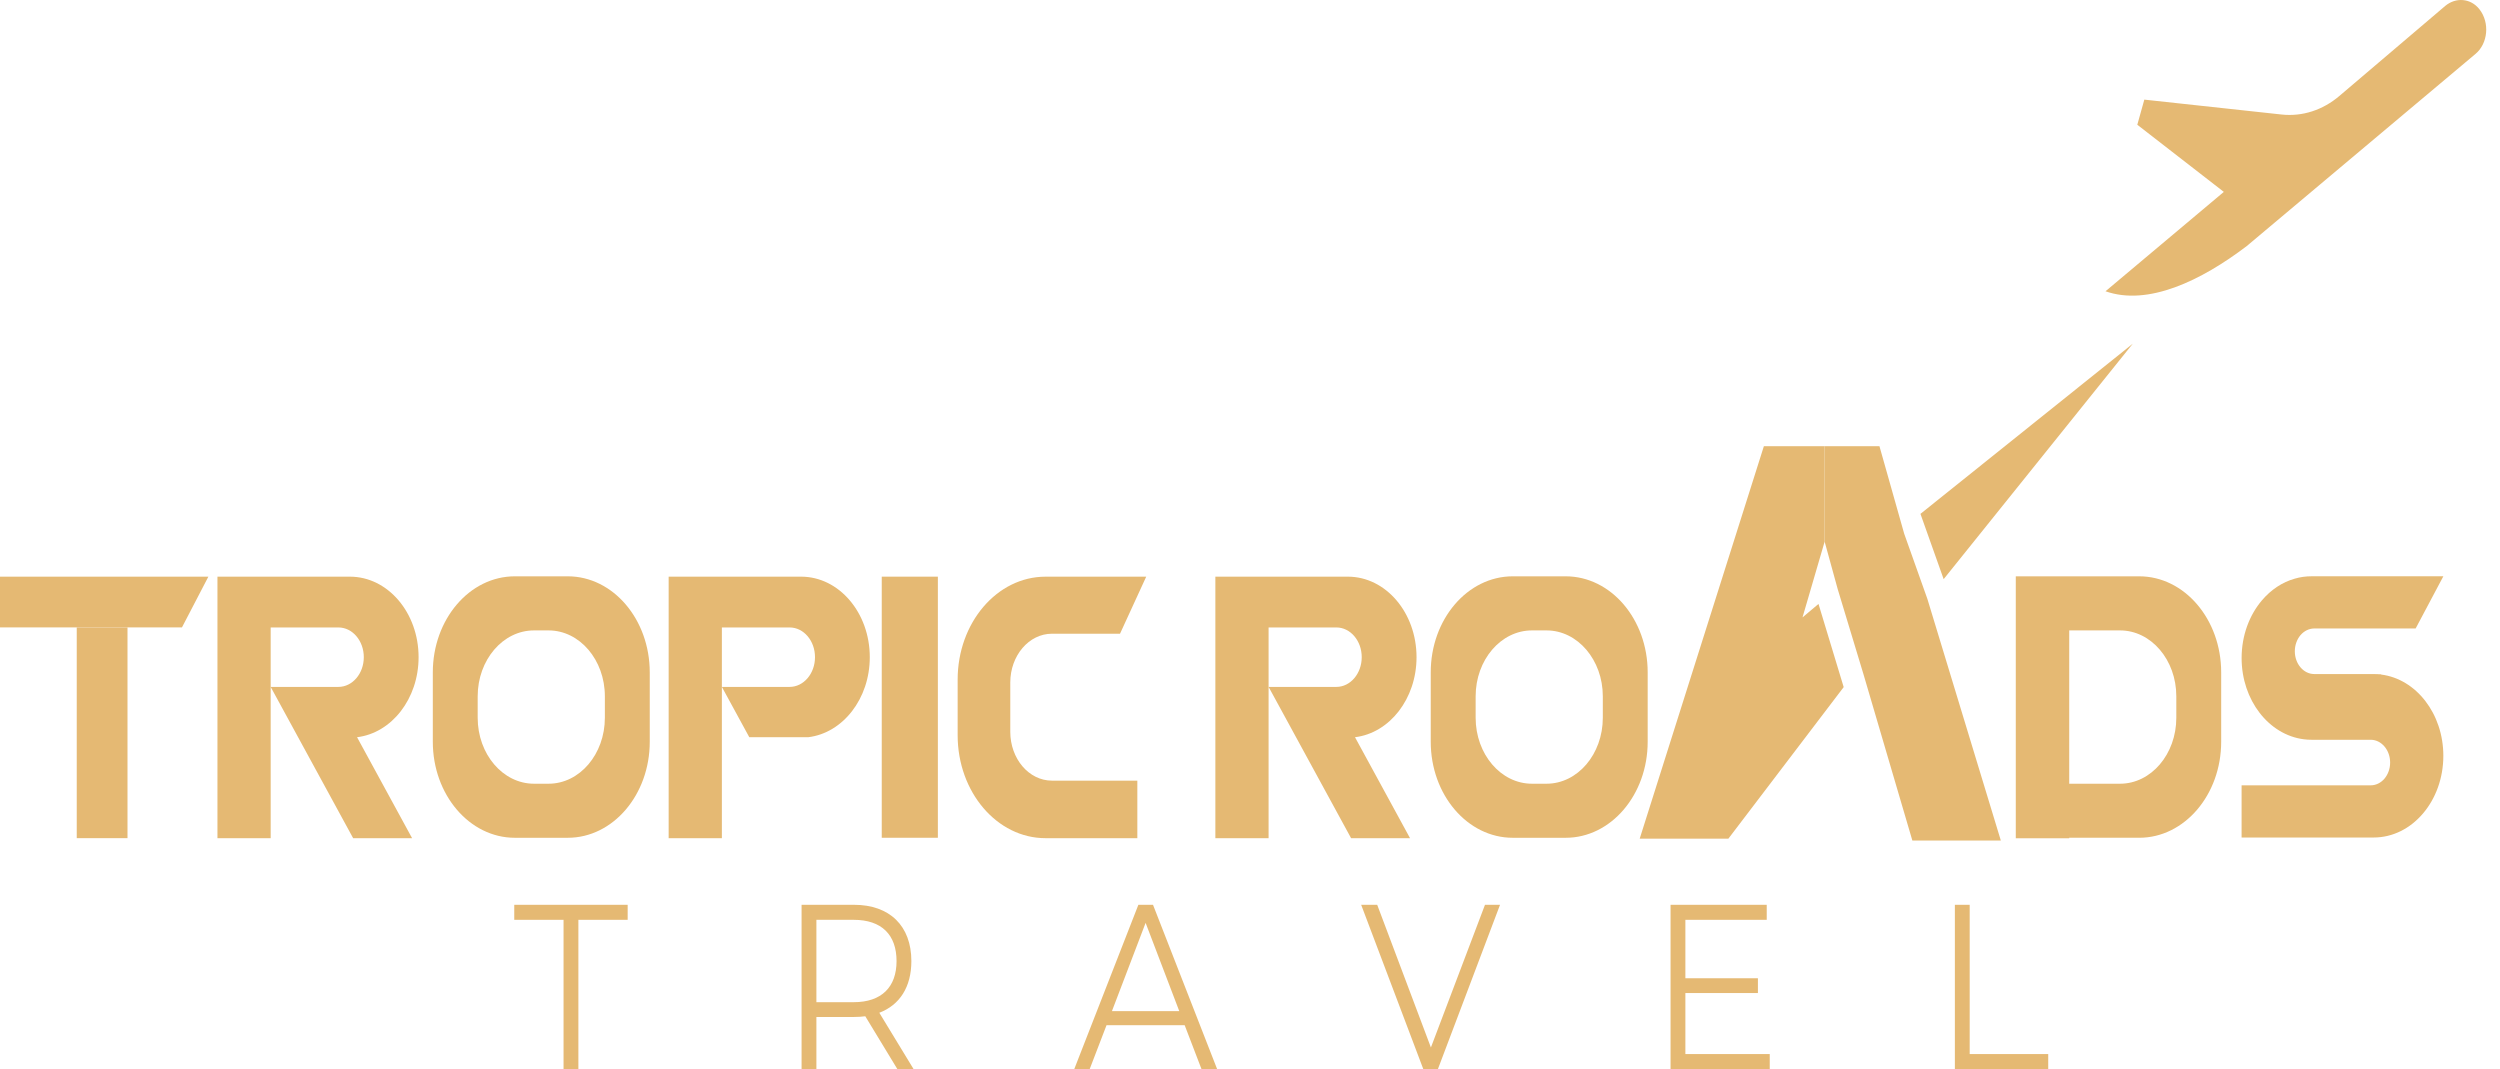 <svg width="152" height="65" viewBox="0 0 152 65" fill="none" xmlns="http://www.w3.org/2000/svg">
<path d="M11.063 38.147H0V35.061H12.669L11.063 38.147Z" fill="#E5B973"/>
<path d="M21.709 44.823L25.055 50.961H21.471L16.457 41.764H20.576C21.428 41.764 22.119 40.954 22.119 39.956C22.119 38.956 21.427 38.149 20.576 38.149H16.457V50.961H13.221V35.061H21.273C23.581 35.061 25.45 37.253 25.45 39.956C25.45 42.486 23.812 44.567 21.709 44.823Z" fill="#E5B973"/>
<path d="M52.883 39.956C52.883 42.486 51.245 44.566 49.141 44.823H45.557L43.89 41.764H48.009C48.861 41.764 49.552 40.954 49.552 39.956C49.552 38.956 48.861 38.149 48.009 38.149H43.89V50.961H40.654V35.061H48.706C51.013 35.061 52.883 37.253 52.883 39.956Z" fill="#E5B973"/>
<path d="M7.752 38.147H4.666V50.96H7.752V38.147Z" fill="#E5B973"/>
<path d="M34.52 35.04H31.302C28.548 35.04 26.315 37.655 26.315 40.881V45.098C26.315 48.324 28.548 50.937 31.302 50.937H34.52C37.272 50.937 39.505 48.324 39.505 45.098V40.881C39.504 37.655 37.271 35.04 34.52 35.04ZM36.776 43.639C36.776 45.854 35.245 47.65 33.354 47.65H32.467C30.576 47.65 29.043 45.854 29.043 43.639V42.336C29.043 40.122 30.576 38.329 32.467 38.329H33.354C35.244 38.329 36.776 40.122 36.776 42.336V43.639Z" fill="#E5B973"/>
<path d="M82.384 44.823L85.73 50.961H82.146L77.132 41.764H81.251C82.103 41.764 82.793 40.954 82.793 39.956C82.793 38.956 82.102 38.149 81.251 38.149H77.13V50.961H73.894V35.061H81.948C84.256 35.061 86.125 37.253 86.125 39.956C86.125 42.486 84.488 44.567 82.384 44.823Z" fill="#E5B973"/>
<path d="M95.194 35.04H91.976C89.222 35.04 86.989 37.655 86.989 40.881V45.098C86.989 48.324 89.222 50.937 91.976 50.937H95.194C97.946 50.937 100.179 48.324 100.179 45.098V40.881C100.179 37.655 97.946 35.04 95.194 35.04ZM97.451 43.639C97.451 45.854 95.92 47.65 94.03 47.65H93.143C91.252 47.65 89.719 45.854 89.719 43.639V42.336C89.719 40.122 91.252 38.329 93.143 38.329H94.03C95.92 38.329 97.451 40.122 97.451 42.336V43.639Z" fill="#E5B973"/>
<path d="M57.022 35.061H53.61V50.936H57.022V35.061Z" fill="#E5B973"/>
<path d="M130.064 35.04H125.608H122.56V50.968H125.808V50.936H130.064C132.816 50.936 135.048 48.323 135.048 45.097V40.88C135.048 37.655 132.816 35.04 130.064 35.04ZM132.32 43.639C132.32 45.854 130.789 47.65 128.898 47.65H125.809V38.329H128.898C130.789 38.329 132.32 40.122 132.32 42.336V43.639Z" fill="#E5B973"/>
<path d="M63.958 47.463C62.559 47.463 61.425 46.134 61.425 44.495V41.498C61.425 39.859 62.559 38.53 63.958 38.53H68.097L69.69 35.062H63.568C60.617 35.062 58.225 37.865 58.225 41.322V44.701C58.225 48.158 60.617 50.961 63.568 50.961H69.15V47.463H63.958Z" fill="#E5B973"/>
<path d="M139.87 38.617C139.658 38.87 139.525 39.214 139.525 39.598C139.525 40.362 140.055 40.982 140.706 40.982H144.314C144.47 40.982 144.622 40.991 144.774 41.013C146.9 41.281 148.555 43.391 148.555 45.953C148.555 47.325 148.08 48.568 147.312 49.466C146.546 50.367 145.485 50.921 144.314 50.921H136.289V47.748H144.138C144.465 47.748 144.76 47.593 144.974 47.344C145.187 47.091 145.32 46.747 145.32 46.365C145.32 45.599 144.79 44.978 144.138 44.978H140.533C140.377 44.978 140.223 44.969 140.071 44.948C137.943 44.679 136.29 42.571 136.29 40.009C136.29 38.637 136.764 37.394 137.532 36.493C138.074 35.859 138.757 35.396 139.526 35.181C139.848 35.086 140.186 35.038 140.534 35.038H148.556L146.871 38.211H140.708C140.38 38.213 140.086 38.368 139.87 38.617Z" fill="#E5B973"/>
<path d="M144.774 40.983V41.014C144.621 40.993 144.47 40.983 144.314 40.983H144.774Z" fill="#E5B973"/>
<path d="M129.673 20.897L118.174 35.212L116.763 31.243L129.673 20.897Z" fill="#E5B973"/>
<path d="M121.65 51.103H116.271L113.295 40.98L113.265 40.881L111.734 35.824L110.938 32.931V27.127H114.27L115.774 32.446L117.185 36.415L121.65 51.103Z" fill="#E5B973"/>
<path d="M112.096 41.776L105.086 50.99H99.694L107.244 27.127H110.938V32.931L109.593 37.537L110.564 36.719L112.096 41.776Z" fill="#E5B973"/>
<path d="M150.75 0.564C150.215 -0.119 149.308 -0.176 148.665 0.364L142.232 5.836C141.219 6.698 139.973 7.098 138.726 6.963L130.375 6.057L129.948 7.585L135.208 11.667L128.015 17.709C130.588 18.619 133.824 17.076 136.606 14.957L150.516 3.273C151.263 2.645 151.392 1.383 150.75 0.564Z" fill="#E5B973"/>
<path d="M34.263 55.925H31.267V55.012H38.162V55.925H35.166V65H34.264V55.925H34.263Z" fill="#E5B973"/>
<path d="M54.559 65L52.609 61.789C52.391 61.817 52.171 61.832 51.927 61.832H49.637V65H48.736V55.012H51.927C54.095 55.012 55.411 56.296 55.411 58.436C55.411 60.006 54.704 61.104 53.462 61.576L55.545 65H54.559ZM54.51 58.436C54.51 56.838 53.609 55.925 51.903 55.925H49.637V60.933H51.903C53.608 60.933 54.51 60.006 54.51 58.436Z" fill="#E5B973"/>
<path d="M72.028 62.332H67.277L66.253 65H65.315L69.213 55.012H70.103L74.001 65H73.051L72.028 62.332ZM71.699 61.475L69.653 56.11L67.606 61.475H71.699Z" fill="#E5B973"/>
<path d="M91.202 55.012L87.425 65H86.536L82.759 55.012H83.734L86.999 63.687L90.287 55.012H91.202Z" fill="#E5B973"/>
<path d="M107.6 64.087V65H101.57V55.012H107.417V55.925H102.471V59.478H106.881V60.377H102.471V64.087H107.6Z" fill="#E5B973"/>
<path d="M118.856 55.012H119.757V64.087H124.532V65H118.856V55.012Z" fill="#E5B973"/>
</svg>
